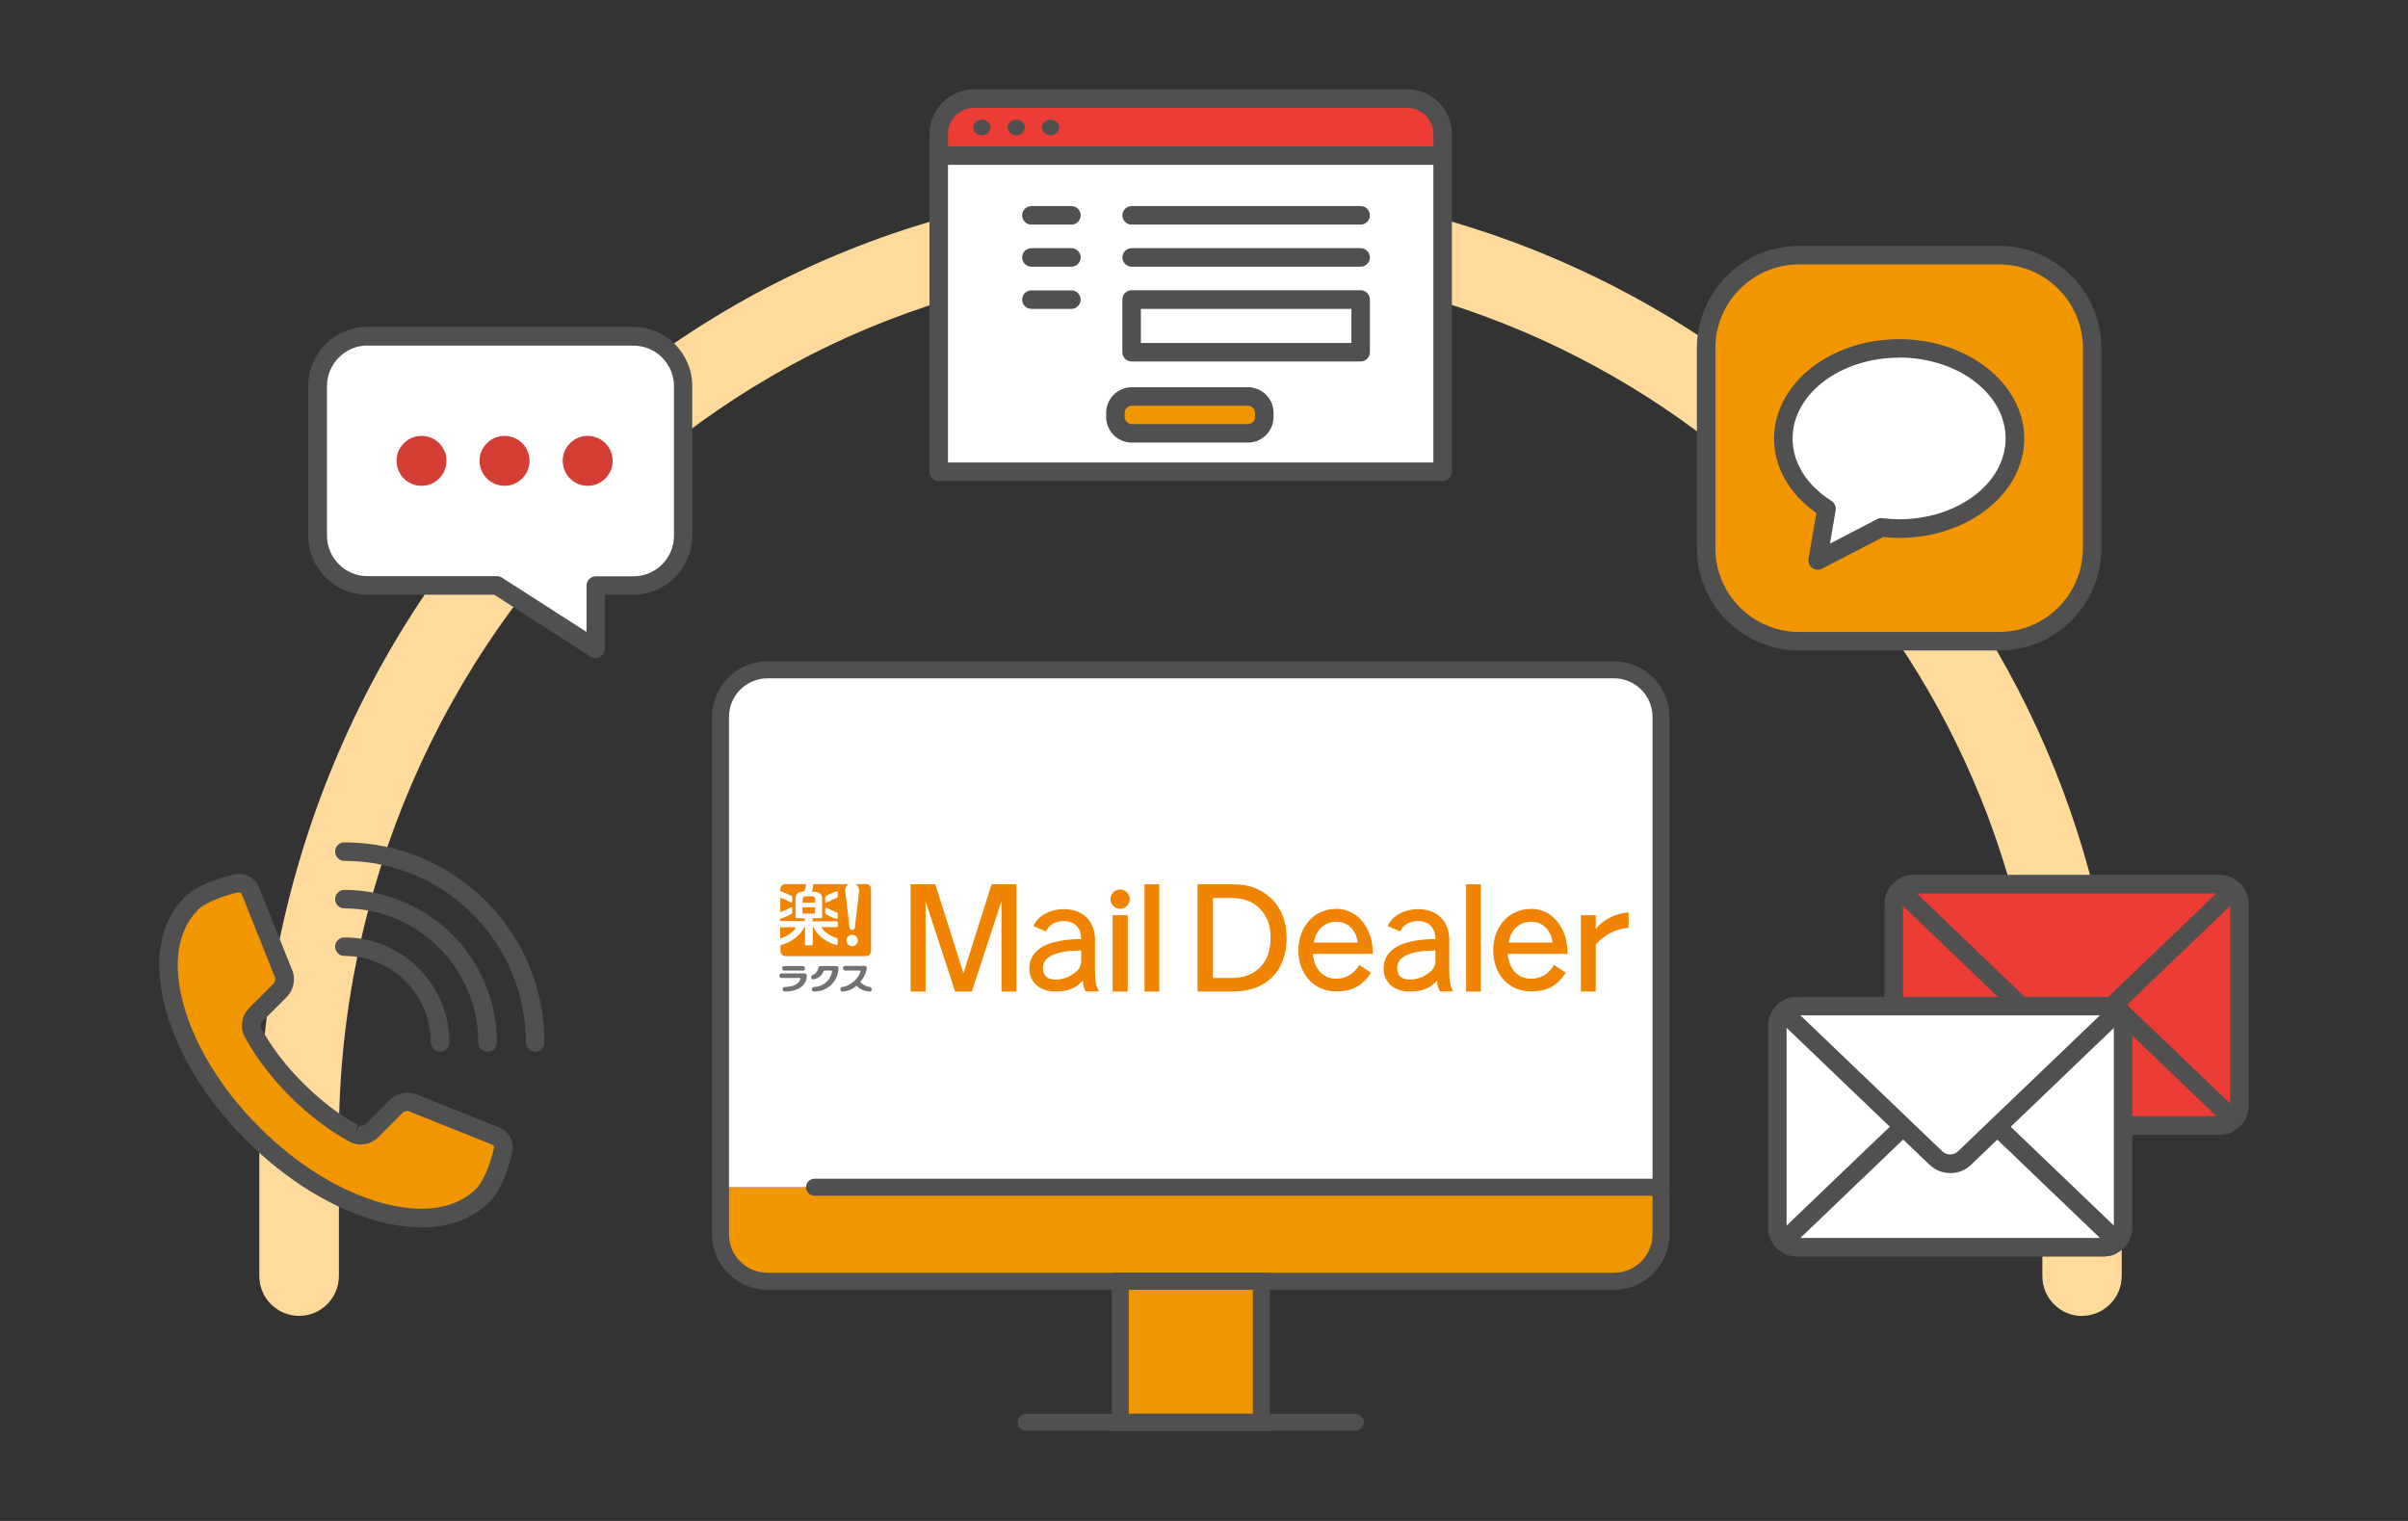 <?xml version="1.0" encoding="UTF-8"?><svg id="_レイヤー_2" xmlns="http://www.w3.org/2000/svg" viewBox="0 0 190 120"><rect x="0" y="0" width="190" height="120" fill="#333333" stroke="none"/><defs><style>.cls-1{fill:#ffda9b;}.cls-2{fill:#fff;}.cls-3{fill:#f29600;}.cls-4{fill:#ed3c34;}.cls-5{fill:#505050;}.cls-6{fill:#f08300;}.cls-7{fill:none;}.cls-8{fill:#d33d34;}.cls-9{fill:#727171;}</style></defs><g id="_レイヤー_1-2"><g><rect class="cls-7" width="190" height="120"/><path class="cls-1" d="M164.29,103.83c-1.73,0-3.14-1.41-3.14-3.14v-12.66c0-35.29-27.55-64.74-62.72-67.05-18.54-1.22-36.23,5.11-49.81,17.82-13.9,13.02-21.88,31.58-21.88,50.92v10.96c0,1.73-1.41,3.14-3.14,3.14s-3.14-1.41-3.14-3.14v-10.96c0-21.08,8.7-41.31,23.86-55.51,14.86-13.91,34.22-20.83,54.51-19.5,38.46,2.53,68.58,34.73,68.58,73.31v12.66c0,1.73-1.41,3.14-3.14,3.14Z"/><g><g><path class="cls-5" d="M34.72,82.97c-.4,0-.73-.33-.73-.73,0-3.76-3.06-6.82-6.82-6.82-.4,0-.73-.33-.73-.73s.33-.73,.73-.73c4.57,0,8.29,3.72,8.29,8.29,0,.4-.33,.73-.73,.73Z"/><path class="cls-5" d="M38.47,82.97c-.4,0-.73-.33-.73-.73,0-5.83-4.74-10.57-10.57-10.57-.4,0-.73-.33-.73-.73s.33-.73,.73-.73c6.64,0,12.04,5.4,12.04,12.04,0,.4-.33,.73-.73,.73Z"/><path class="cls-5" d="M42.22,82.97c-.4,0-.73-.33-.73-.73,0-7.9-6.42-14.32-14.32-14.32-.4,0-.73-.33-.73-.73s.33-.73,.73-.73c8.71,0,15.79,7.08,15.79,15.79,0,.4-.33,.73-.73,.73Z"/></g><g><path class="cls-3" d="M15.08,71.31h0c-3.66,3.66-1.48,11.79,4.87,18.14,6.35,6.35,14.48,8.54,18.14,4.87,1.11-1.11,1.61-3.63,1.61-3.63,.08-.42-.16-.88-.54-1.03l-6.65-2.66c-.38-.15-.94-.02-1.25,.28l-1.93,1.93c-.37,.37-.9,.46-1.32,.27-.03-.02-.06-.03-.1-.05-.01,0-.03-.02-.04-.02-1.47-.8-3.01-1.96-4.47-3.42-1.46-1.46-2.62-3.01-3.42-4.47,0-.01-.02-.03-.02-.04-.02-.03-.04-.07-.05-.1-.19-.42-.1-.95,.27-1.32l1.93-1.93c.31-.31,.43-.87,.28-1.25l-2.66-6.65c-.15-.38-.62-.62-1.03-.54,0,0-2.52,.5-3.63,1.61Z"/><path class="cls-5" d="M33.26,96.84c-1.07,0-2.21-.16-3.42-.49-3.55-.95-7.24-3.22-10.41-6.38s-5.43-6.86-6.38-10.41c-.99-3.69-.45-6.8,1.51-8.77,0,0,0,0,0,0,1.23-1.23,3.73-1.76,4.01-1.81,.76-.15,1.57,.28,1.85,.98l2.66,6.65c.26,.65,.07,1.53-.44,2.04l-1.93,1.93c-.16,.16-.18,.37-.12,.5,0,0,.05,.09,.05,.09,.79,1.46,1.93,2.95,3.29,4.3,1.36,1.36,2.85,2.5,4.31,3.29l-.21,.72,.3-.67c.12,.06,.33,.04,.5-.12l1.93-1.93c.51-.51,1.39-.7,2.04-.44l6.65,2.66c.7,.28,1.13,1.1,.98,1.85-.06,.28-.58,2.77-1.82,4.01-1.32,1.32-3.16,2-5.34,2Zm-17.67-25.01c-1.58,1.58-1.98,4.19-1.13,7.35,.89,3.3,3.02,6.77,6,9.75s6.45,5.12,9.75,6c3.16,.85,5.77,.45,7.35-1.13,.78-.78,1.29-2.62,1.42-3.26,.02-.08-.05-.19-.09-.21l-6.65-2.66c-.09-.03-.35,0-.46,.12l-1.93,1.93c-.57,.57-1.43,.74-2.14,.42l-.14-.07c-1.62-.89-3.23-2.11-4.69-3.57-1.46-1.46-2.68-3.06-3.54-4.64l-.09-.17c-.33-.73-.16-1.59,.41-2.16l1.93-1.93c.11-.11,.16-.37,.12-.46l-2.66-6.65s-.12-.11-.21-.09c-.64,.13-2.48,.64-3.26,1.41Z"/></g></g><g><g><g><rect class="cls-4" x="149.42" y="69.76" width="27.28" height="19.02" rx="1.54" ry="1.54"/><path class="cls-5" d="M175.16,89.52h-24.2c-1.25,0-2.27-1.02-2.27-2.27v-15.94c0-1.25,1.02-2.27,2.27-2.27h24.2c1.25,0,2.27,1.02,2.27,2.27v15.94c0,1.25-1.02,2.27-2.27,2.27Zm-24.2-19.02c-.45,0-.81,.36-.81,.81v15.94c0,.45,.36,.81,.81,.81h24.2c.45,0,.81-.36,.81-.81v-15.94c0-.45-.36-.81-.81-.81h-24.2Z"/></g><g><path class="cls-4" d="M150.96,88.79c-.85,0-1.04-.48-.43-1.07l11.41-10.93c.61-.59,1.61-.59,2.23,0l11.41,10.93c.61,.59,.42,1.07-.43,1.07h-24.2Z"/><path class="cls-5" d="M175.16,89.52h-24.2c-.98,0-1.33-.48-1.44-.77-.12-.29-.2-.88,.51-1.56l11.41-10.93c.89-.86,2.35-.86,3.24,0l11.41,10.93c.71,.68,.62,1.27,.51,1.55-.12,.29-.46,.77-1.44,.77Zm-23.92-1.46h23.64l-11.21-10.74c-.33-.31-.89-.31-1.21,0l-11.21,10.74Z"/></g><g><path class="cls-4" d="M175.16,69.76c.85,0,1.04,.48,.43,1.07l-11.41,10.93c-.61,.59-1.61,.59-2.23,0l-11.41-10.93c-.61-.59-.42-1.07,.43-1.07h24.2Z"/><path class="cls-5" d="M163.06,82.93c-.59,0-1.17-.21-1.62-.64l-11.41-10.93c-.71-.68-.62-1.27-.51-1.55,.12-.29,.46-.77,1.44-.77h24.2c.98,0,1.33,.48,1.44,.77s.2,.87-.51,1.55l-11.41,10.93c-.45,.43-1.03,.64-1.62,.64Zm-11.82-12.44l11.21,10.74c.33,.31,.88,.31,1.21,0l11.21-10.74h-23.64Zm24.14,.03h0Z"/></g></g><g><g><rect class="cls-2" x="140.24" y="79.38" width="27.28" height="19.02" rx="1.54" ry="1.54"/><path class="cls-5" d="M165.98,99.13h-24.2c-1.25,0-2.27-1.02-2.27-2.27v-15.94c0-1.25,1.02-2.27,2.27-2.27h24.2c1.25,0,2.27,1.02,2.27,2.27v15.94c0,1.25-1.02,2.27-2.27,2.27Zm-24.2-19.02c-.45,0-.81,.36-.81,.81v15.94c0,.45,.36,.81,.81,.81h24.2c.45,0,.81-.36,.81-.81v-15.94c0-.45-.36-.81-.81-.81h-24.2Z"/></g><g><path class="cls-2" d="M141.78,98.4c-.85,0-1.04-.48-.43-1.07l11.41-10.93c.61-.59,1.61-.59,2.23,0l11.41,10.93c.61,.59,.42,1.07-.43,1.07h-24.2Z"/><path class="cls-5" d="M165.98,99.13h-24.2c-.98,0-1.33-.48-1.44-.77s-.2-.87,.51-1.55l11.41-10.93c.89-.86,2.35-.86,3.24,0l11.41,10.93c.71,.68,.62,1.27,.51,1.55-.12,.29-.46,.77-1.44,.77Zm-23.92-1.46h23.63l-11.21-10.74c-.33-.31-.88-.32-1.21,0l-11.21,10.74Z"/></g><g><path class="cls-2" d="M165.98,79.38c.85,0,1.04,.48,.43,1.07l-11.41,10.93c-.61,.59-1.61,.59-2.23,0l-11.41-10.93c-.61-.59-.42-1.07,.43-1.07h24.2Z"/><path class="cls-5" d="M153.88,92.55c-.59,0-1.17-.21-1.62-.64l-11.41-10.93c-.71-.68-.62-1.27-.51-1.55s.46-.77,1.44-.77h24.2c.98,0,1.33,.48,1.44,.77,.12,.29,.2,.88-.51,1.56l-11.41,10.93c-.45,.43-1.03,.64-1.62,.64Zm-11.82-12.44l11.21,10.74c.33,.32,.89,.31,1.21,0l11.21-10.74h-23.63Zm24.14,.03h0Z"/></g></g></g><g><g><rect class="cls-2" x="74.07" y="12.27" width="39.76" height="24.94"/><path class="cls-5" d="M113.83,37.95h-39.76c-.4,0-.73-.33-.73-.73V12.27c0-.4,.33-.73,.73-.73h39.76c.4,0,.73,.33,.73,.73v24.94c0,.4-.33,.73-.73,.73Zm-39.03-1.46h38.3V13h-38.3v23.48Z"/></g><g><rect class="cls-2" x="89.28" y="23.63" width="18.07" height="4.16"/><path class="cls-5" d="M107.36,28.52h-18.07c-.4,0-.73-.33-.73-.73v-4.16c0-.4,.33-.73,.73-.73h18.07c.4,0,.73,.33,.73,.73v4.16c0,.4-.33,.73-.73,.73Zm-17.34-1.46h16.61v-2.69h-16.61v2.69Z"/></g><g><rect class="cls-3" x="88.01" y="31.28" width="11.75" height="2.91" rx="1.3" ry="1.3"/><path class="cls-5" d="M98.46,34.92h-9.15c-1.12,0-2.03-.91-2.03-2.03v-.31c0-1.12,.91-2.03,2.03-2.03h9.15c1.12,0,2.03,.91,2.03,2.03v.31c0,1.12-.91,2.03-2.03,2.03Zm-9.15-2.91c-.31,0-.57,.25-.57,.57v.31c0,.31,.25,.57,.57,.57h9.15c.31,0,.57-.25,.57-.57v-.31c0-.31-.25-.57-.57-.57h-9.15Z"/></g><g><path class="cls-4" d="M76.87,7.78h34.16c1.55,0,2.8,1.25,2.8,2.8v1.69h-39.76v-1.69c0-1.55,1.25-2.8,2.8-2.8Z"/><path class="cls-5" d="M113.83,13h-39.76c-.4,0-.73-.33-.73-.73v-1.69c0-1.95,1.58-3.53,3.53-3.53h34.16c1.95,0,3.53,1.58,3.53,3.53v1.69c0,.4-.33,.73-.73,.73Zm-39.03-1.46h38.3v-.96c0-1.14-.93-2.07-2.07-2.07h-34.16c-1.14,0-2.07,.93-2.07,2.07v.96Z"/></g><path class="cls-5" d="M107.36,17.72h-18.07c-.4,0-.73-.33-.73-.73s.33-.73,.73-.73h18.07c.4,0,.73,.33,.73,.73s-.33,.73-.73,.73Z"/><path class="cls-5" d="M84.54,17.72h-3.16c-.4,0-.73-.33-.73-.73s.33-.73,.73-.73h3.16c.4,0,.73,.33,.73,.73s-.33,.73-.73,.73Z"/><path class="cls-5" d="M107.36,21.04h-18.07c-.4,0-.73-.33-.73-.73s.33-.73,.73-.73h18.07c.4,0,.73,.33,.73,.73s-.33,.73-.73,.73Z"/><path class="cls-5" d="M84.54,21.04h-3.16c-.4,0-.73-.33-.73-.73s.33-.73,.73-.73h3.16c.4,0,.73,.33,.73,.73s-.33,.73-.73,.73Z"/><path class="cls-5" d="M84.54,24.37h-3.16c-.4,0-.73-.33-.73-.73s.33-.73,.73-.73h3.16c.4,0,.73,.33,.73,.73s-.33,.73-.73,.73Z"/><ellipse class="cls-5" cx="82.89" cy="10.06" rx=".68" ry=".62"/><ellipse class="cls-5" cx="77.47" cy="10.06" rx=".68" ry=".62"/><ellipse class="cls-5" cx="80.18" cy="10.06" rx=".68" ry=".62"/></g><g><g><rect class="cls-3" x="134.62" y="20.13" width="30.46" height="30.46" rx="7.34" ry="7.34"/><path class="cls-5" d="M157.74,51.32h-15.78c-4.45,0-8.07-3.62-8.07-8.07v-15.78c0-4.45,3.62-8.07,8.07-8.07h15.78c4.45,0,8.07,3.62,8.07,8.07v15.78c0,4.45-3.62,8.07-8.07,8.07Zm-15.78-30.46c-3.64,0-6.61,2.96-6.61,6.61v15.78c0,3.64,2.96,6.61,6.61,6.61h15.78c3.64,0,6.61-2.96,6.61-6.61v-15.78c0-3.64-2.96-6.61-6.61-6.61h-15.78Z"/></g><g><path class="cls-2" d="M140.71,34.59c0-3.93,4.09-7.11,9.14-7.11,5.05,0,9.14,3.18,9.14,7.11s-4.09,7.11-9.14,7.11c-.48,0-.94-.04-1.4-.09l-5.03,2.61,.7-4.09c-2.08-1.3-3.41-3.3-3.41-5.54Z"/><path class="cls-5" d="M143.42,44.95c-.15,0-.3-.05-.43-.14-.22-.16-.34-.44-.29-.71l.62-3.62c-2.13-1.49-3.34-3.61-3.34-5.88,0-4.32,4.43-7.84,9.87-7.84s9.87,3.52,9.87,7.84-4.43,7.84-9.87,7.84c-.39,0-.8-.02-1.26-.07l-4.83,2.5c-.11,.05-.22,.08-.34,.08Zm6.43-16.73c-4.63,0-8.41,2.86-8.41,6.38,0,1.9,1.12,3.69,3.07,4.92,.25,.16,.38,.45,.33,.74l-.45,2.63,3.72-1.93c.13-.07,.28-.1,.42-.08,.49,.06,.91,.09,1.31,.09,4.64,0,8.41-2.86,8.41-6.38s-3.77-6.38-8.41-6.38Z"/></g></g><g><g><path class="cls-2" d="M29,26.53h20.97c2.17,0,3.93,1.76,3.93,3.93v11.8c0,2.17-1.76,3.93-3.93,3.93h-2.97s0,5.01,0,5.01l-7.79-5.01h-10.22c-2.17,0-3.93-1.76-3.93-3.93v-11.8c0-2.17,1.76-3.93,3.93-3.93Z"/><path class="cls-5" d="M47,51.93c-.14,0-.28-.04-.4-.12l-7.61-4.89h-10c-2.57,0-4.67-2.09-4.67-4.66v-11.8c0-2.57,2.09-4.67,4.67-4.67h20.97c2.57,0,4.66,2.09,4.66,4.67v11.8c0,2.57-2.09,4.66-4.66,4.66h-2.24v4.27c0,.27-.15,.51-.38,.64-.11,.06-.23,.09-.35,.09ZM29,27.26c-1.76,0-3.2,1.44-3.2,3.2v11.8c0,1.76,1.44,3.2,3.2,3.2h10.22c.14,0,.28,.04,.4,.12l6.66,4.28v-3.66c0-.4,.33-.73,.73-.73h2.97c1.76,0,3.2-1.43,3.2-3.2v-11.8c0-1.76-1.43-3.2-3.2-3.2H29Z"/></g><circle class="cls-8" cx="46.37" cy="36.36" r="1.97"/><circle class="cls-8" cx="39.81" cy="36.36" r="1.97"/><circle class="cls-8" cx="33.26" cy="36.36" r="1.97"/></g><g><g><path class="cls-3" d="M131.06,93.67v3.71c0,2.04-1.67,3.71-3.71,3.71H60.56c-2.04,0-3.71-1.67-3.71-3.71v-3.71h74.21Z"/><path class="cls-2" d="M131.06,93.67H56.85V56.56c0-2.04,1.67-3.71,3.71-3.71H127.35c2.04,0,3.71,1.67,3.71,3.71v37.11Z"/><g><rect class="cls-3" x="88.39" y="101.09" width="11.13" height="11.13"/><path class="cls-5" d="M100.19,112.89h-12.47v-12.47h12.47v12.47Zm-11.13-1.34h9.79v-9.79h-9.79v9.79Z"/></g><path class="cls-5" d="M106.94,112.89h-25.97c-.37,0-.67-.3-.67-.67s.3-.67,.67-.67h25.97c.37,0,.67,.3,.67,.67s-.3,.67-.67,.67Z"/><path class="cls-5" d="M131.06,94.34H64.27c-.37,0-.67-.3-.67-.67s.3-.67,.67-.67h66.79c.37,0,.67,.3,.67,.67s-.3,.67-.67,.67Z"/><path class="cls-5" d="M127.35,101.76H60.56c-2.42,0-4.38-1.97-4.38-4.38V56.56c0-2.42,1.97-4.38,4.38-4.38H127.35c2.42,0,4.38,1.97,4.38,4.38v40.82c0,2.42-1.97,4.38-4.38,4.38ZM60.56,53.52c-1.68,0-3.04,1.36-3.04,3.04v40.82c0,1.68,1.36,3.04,3.04,3.04H127.35c1.68,0,3.04-1.36,3.04-3.04V56.56c0-1.68-1.36-3.04-3.04-3.04H60.56Z"/></g><g><g><path class="cls-6" d="M63.32,72.08h.99v-.5h-.99v.5Zm.19,.37h-.66s-.08-.04-.08-.08v-1.41c0-.17,.02-.36,.12-.45,.17-.16,.42-.13,.53-.19,.12-.07,.15-.29,.17-.56h-1.63c-.22,0-.39,.18-.39,.39v.15c.13,.04,.74,.3,.88,.38,.04,.03,.06,.06,.06,.11v.36s-.05,.09-.1,.06c-.16-.1-.66-.33-.84-.4v1.16c.17-.06,.68-.3,.84-.39,.05-.03,.1,.02,.1,.06v.36s-.02,.09-.06,.11c-.14,.09-.75,.35-.88,.38v.18h1.94v-.25Zm.8-1.54c0-.14-.11-.19-.27-.19h-.44c-.16,0-.27,.05-.27,.19v.31h.99v-.31Zm-1.5,2.25h-1.25v.88c.19-.05,.98-.35,1.25-.88Zm5.5-3.4h-.78c.15,.1,.26,.27,.26,.47,0,.02,0,.04,0,.07l-.34,2.88c-.01,.11-.1,.19-.21,.19s-.2-.08-.21-.19l-.34-2.88s0-.04,0-.07c0-.2,.1-.37,.26-.47h-2.78c0,.31-.06,.49-.14,.58,.7,.03,.84,.19,.84,.65v1.37s-.04,.08-.08,.08h-.67v.25h1.91s.08,.04,.08,.08v.3s-.04,.08-.08,.08h-1.22c.27,.53,1.02,.81,1.21,.86,.06,.02,.08,.07,.08,.11v.39s-.02,.06-.07,.05c-.48-.08-1.46-.56-1.86-1.42h-.04v1.36s-.04,.08-.08,.08h-.45s-.08-.04-.08-.08v-1.36h-.05c-.4,.85-1.41,1.35-1.89,1.43v.47c0,.22,.18,.39,.39,.39h6.36c.22,0,.39-.18,.39-.39v-4.91c0-.22-.18-.39-.39-.39Zm-2.21,2.66c0,.05-.04,.08-.09,.08-.09-.01-.7-.27-.84-.36-.04-.03-.06-.06-.06-.11v-.36s.05-.09,.1-.06c.17,.1,.66,.33,.81,.38,.05,.02,.08,.04,.08,.09v.35Zm0-1.67s-.03,.08-.08,.09c-.15,.05-.64,.28-.81,.38-.05,.03-.1-.02-.1-.06v-.36s.02-.09,.06-.11c.14-.09,.75-.35,.84-.36,.05,0,.09,.02,.09,.08v.35Zm1.14,3.9c-.25,0-.45-.2-.45-.45s.2-.45,.45-.45,.45,.2,.45,.45-.2,.45-.45,.45Z"/><g><g><rect class="cls-9" x="61.72" y="76.22" width="1.79" height=".36" rx=".15" ry=".15"/><path class="cls-9" d="M61.92,77.87c.64-.01,1.14-.22,1.24-.64,0-.04-.02-.07-.06-.07h-1.44c-.09,0-.16-.07-.16-.15v-.06c0-.08,.07-.15,.16-.15h1.84c.09,0,.16,.07,.16,.15,0,.78-.64,1.28-1.74,1.28-.09,0-.16-.07-.16-.15v-.06c0-.08,.07-.14,.16-.15Z"/></g><path class="cls-9" d="M65.06,76.57s.53,0,.53,0c.03,0,.06,.03,.06,.07-.07,.6-.62,1.21-1.42,1.23-.09,0-.16,.07-.16,.15v.09c0,.08,.07,.12,.16,.12,1.24,0,1.93-.99,1.93-1.86,0-.08-.07-.15-.16-.15h-1.27c-.09,0-.14,.07-.16,.15-.06,.26-.2,.46-.43,.55-.09,.03-.12,.05-.12,.14v.11c0,.08,.08,.11,.15,.1,.44-.08,.68-.31,.8-.62,.02-.05,.04-.06,.11-.06Z"/><path class="cls-9" d="M68.62,77.87c-.29-.03-.59-.22-.74-.4,.32-.38,.51-.82,.51-1.11,0-.08-.07-.15-.16-.15h-1.55c-.09,0-.16,.07-.16,.15v.06c0,.08,.07,.15,.16,.15h1.17s.05,.03,.04,.07c-.06,.45-.75,1.16-1.42,1.23-.09,0-.15,.07-.15,.15v.08c0,.08,.06,.13,.15,.13,.44-.02,.82-.2,1.12-.46,.22,.26,.61,.44,1.03,.46,.09,0,.15-.05,.15-.13v-.08c0-.08-.07-.14-.15-.15Z"/></g></g><g><path class="cls-6" d="M73.8,69.77l2.22,7.02,2.22-7.02h1.96v8.46h-1.18v-7.13l-2.34,7.13h-1.32l-2.33-7.13v7.13h-1.18v-8.46h1.96Z"/><path class="cls-6" d="M91.47,69.77v8.46h-1.16v-8.46h1.16Z"/><g><rect class="cls-6" x="87.79" y="72.21" width="1.19" height="6.02"/><circle class="cls-6" cx="88.38" cy="70.94" r=".76"/></g><path class="cls-6" d="M81.56,73.05c.3-.77,1.3-1.32,2.38-1.32,1.49,0,2.46,.94,2.46,2.4v2.38c0,.95,.1,1.36,.32,1.71h-1.05c-.11-.16-.24-.56-.22-.89-.55,.69-1.28,.9-2.15,.9-1.24,0-2.08-.72-2.08-1.8,0-1.52,1.41-2.32,4.09-2.34-.02-.92-.51-1.42-1.39-1.42-.65,0-1.14,.29-1.39,.81l-.98-.41Zm3.75,1.94c-1.95,.01-3.02,.46-3.02,1.39,0,.6,.35,.91,1.02,.91,.56,0,1.17-.24,1.63-.65,.24-.21,.37-.5,.37-.86v-.8Z"/><g><path class="cls-6" d="M97.28,69.77c1.21,0,2.11,.32,2.93,1.03,.84,.73,1.31,1.88,1.31,3.18,0,2.64-1.61,4.25-4.24,4.25h-2.79v-8.46h2.79Zm-1.58,7.39h1.57c.86,0,1.65-.31,2.16-.85,.57-.6,.82-1.29,.82-2.34s-.28-1.72-.92-2.35c-.51-.5-1.25-.77-2.09-.77h-1.54v6.32Z"/><path class="cls-6" d="M108.18,76.74c-.67,1.04-1.48,1.48-2.75,1.48-1.75,0-2.98-1.35-2.98-3.25s1.28-3.26,2.98-3.26c.99,0,1.83,.51,2.36,1.41,.36,.63,.51,1.23,.53,2.14h-4.73c.11,1.21,.81,1.96,1.83,1.96,.79,0,1.43-.38,1.82-1.09l.92,.61Zm-1.05-2.37c-.11-.99-.78-1.65-1.7-1.65s-1.63,.67-1.76,1.65h3.46Z"/><path class="cls-6" d="M116.84,69.77v8.46h-1.16v-8.46h1.16Z"/><path class="cls-6" d="M123.55,76.74c-.67,1.04-1.48,1.48-2.75,1.48-1.75,0-2.98-1.35-2.98-3.25s1.28-3.26,2.98-3.26c.99,0,1.83,.51,2.36,1.41,.36,.63,.51,1.23,.53,2.14h-4.73c.11,1.21,.81,1.96,1.83,1.96,.79,0,1.43-.38,1.82-1.09l.92,.61Zm-1.05-2.37c-.11-.99-.78-1.65-1.7-1.65s-1.63,.67-1.76,1.65h3.46Z"/><path class="cls-6" d="M125.91,73.29c.59-.74,1.54-1.22,2.59-1.31v1.22c-1.04,.1-1.91,.54-2.59,1.32v3.71h-1.17v-6.02h1.17v1.08Z"/><path class="cls-6" d="M109.51,73.05c.3-.77,1.3-1.32,2.38-1.32,1.49,0,2.46,.94,2.46,2.4v2.38c0,.95,.1,1.36,.32,1.71h-1.05c-.11-.16-.24-.56-.22-.89-.55,.69-1.28,.9-2.15,.9-1.24,0-2.08-.72-2.08-1.8,0-1.52,1.41-2.32,4.09-2.34-.02-.92-.51-1.42-1.39-1.42-.65,0-1.14,.29-1.39,.81l-.98-.41Zm3.75,1.94c-1.95,.01-3.02,.46-3.02,1.39,0,.6,.35,.91,1.02,.91,.56,0,1.17-.24,1.63-.65,.24-.21,.37-.5,.37-.86v-.8Z"/></g></g></g></g></g></g></svg>